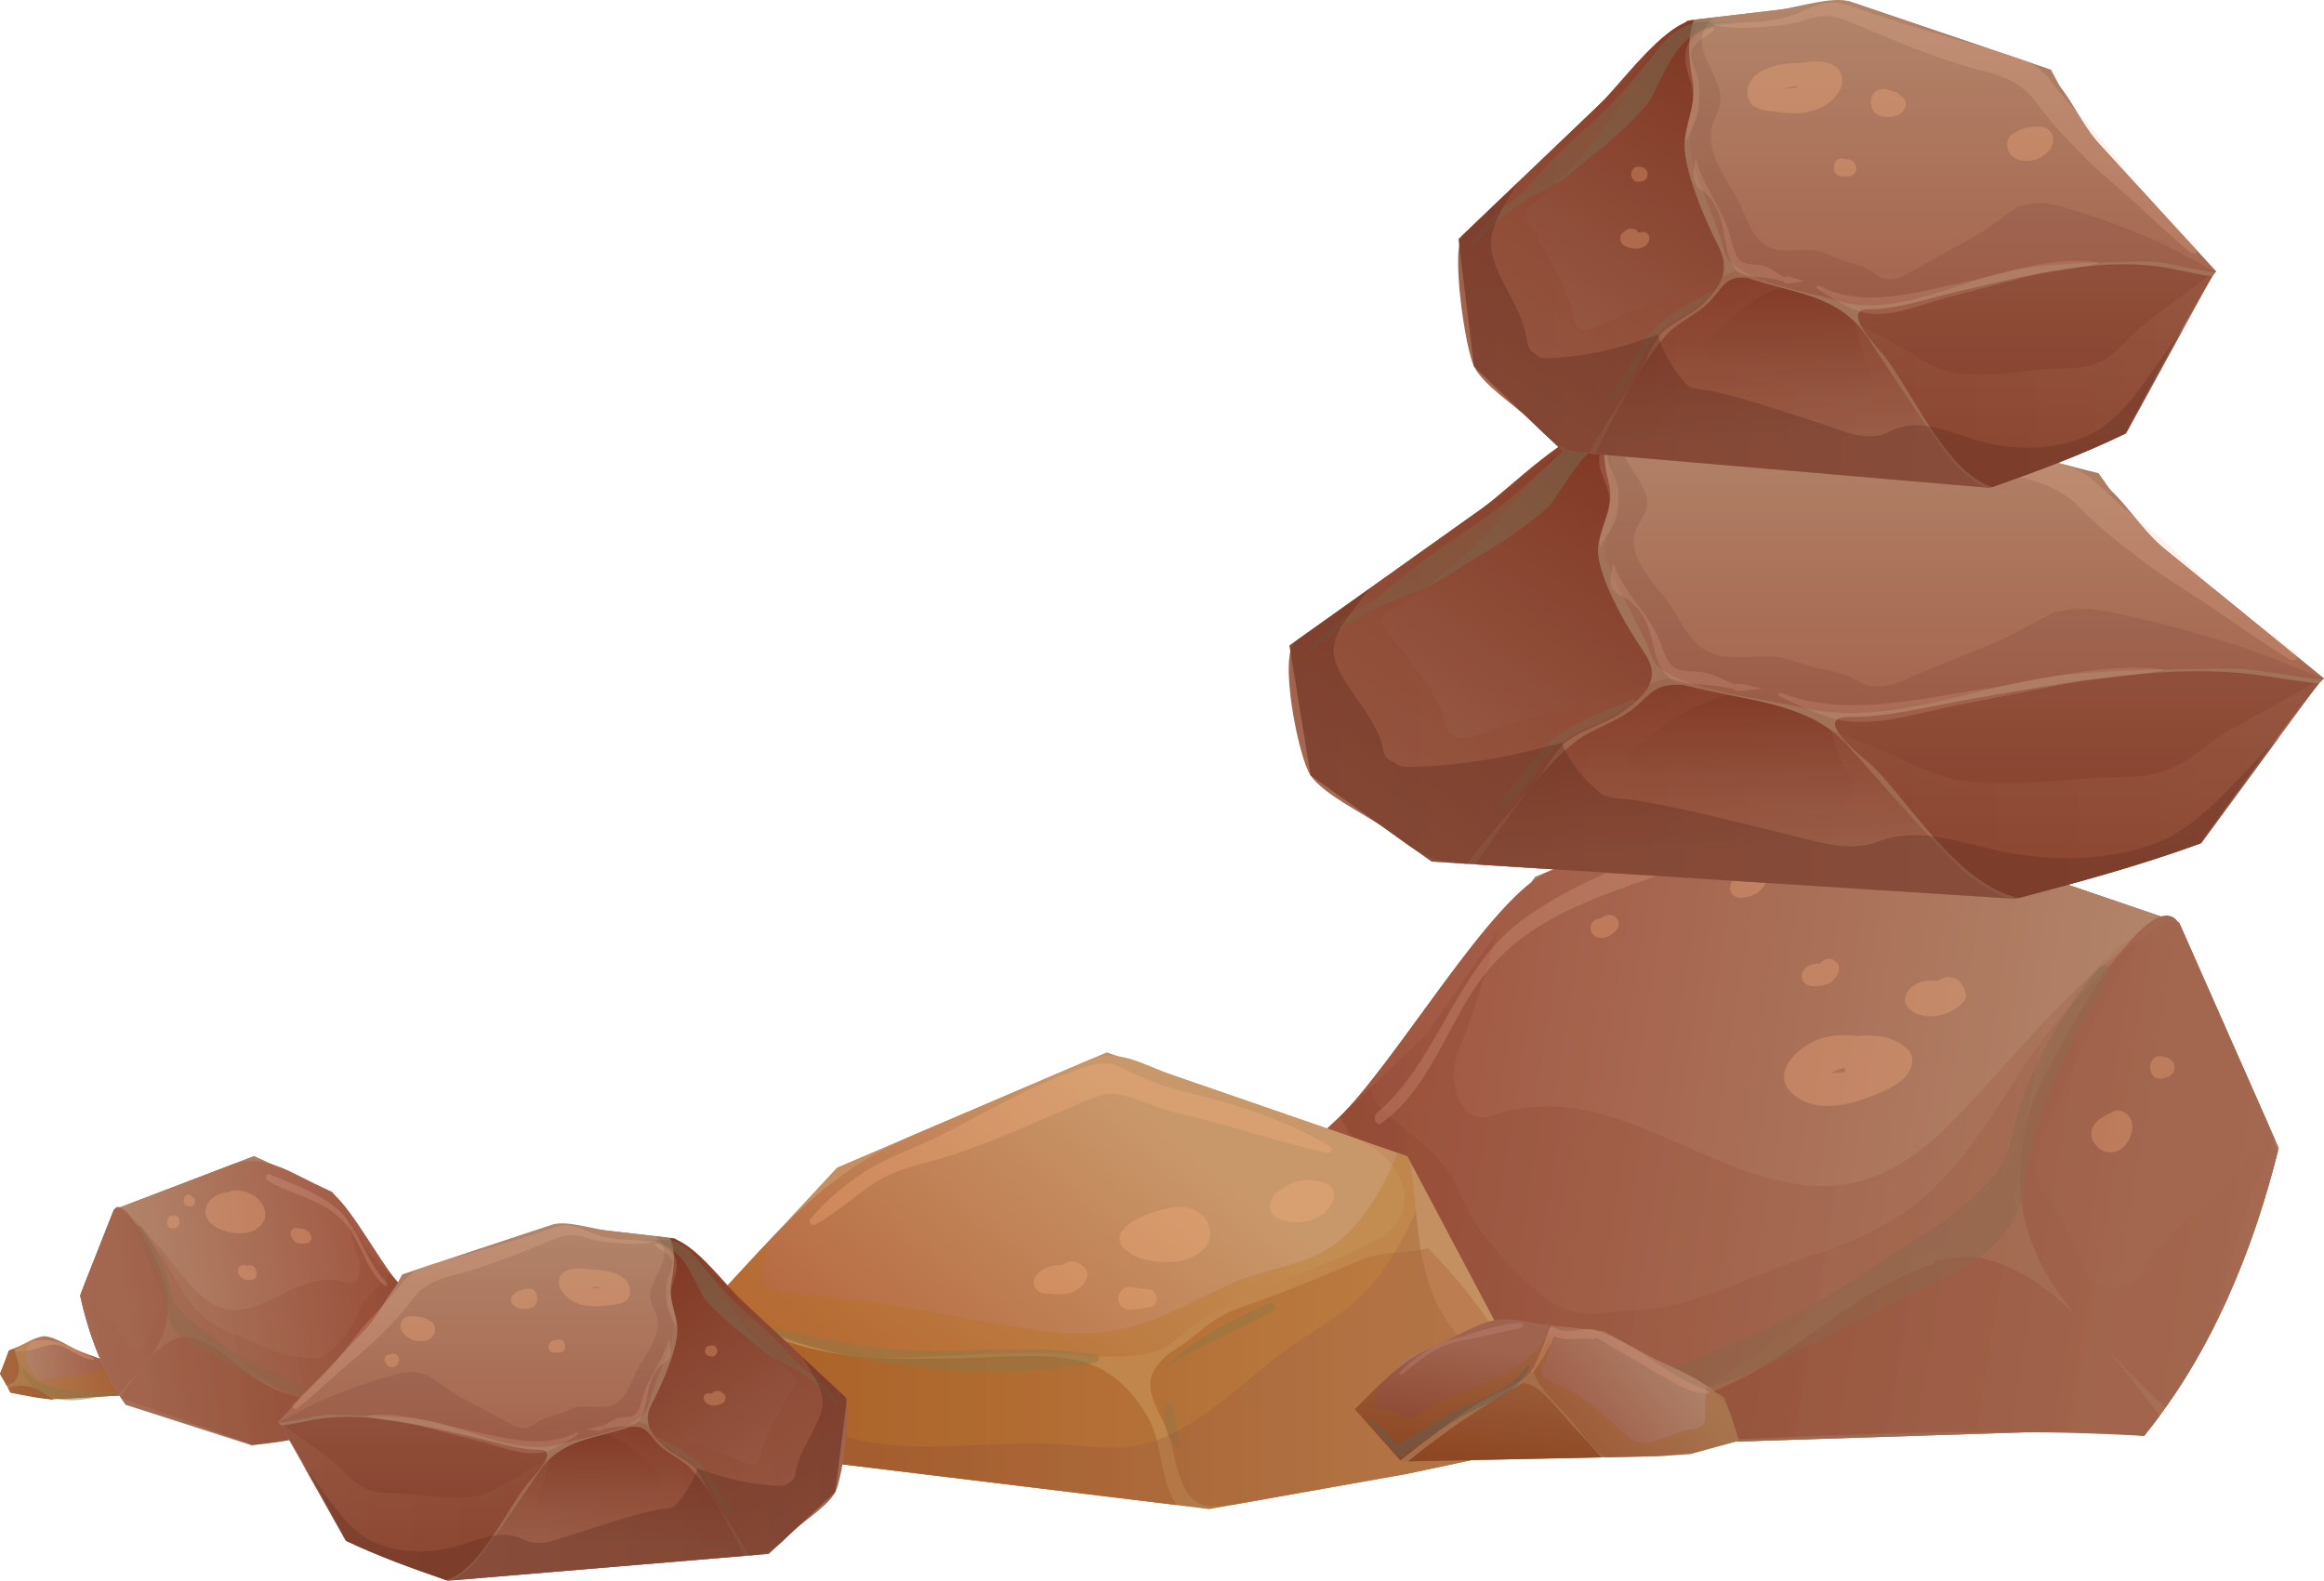 <svg xmlns="http://www.w3.org/2000/svg" xmlns:xlink="http://www.w3.org/1999/xlink" viewBox="0 0 389.62 265.04"><defs><style>.cls-1{fill:url(#linear-gradient-2);}.cls-2{fill:url(#linear-gradient-22);}.cls-2,.cls-3,.cls-4,.cls-5,.cls-6,.cls-7,.cls-8,.cls-9,.cls-10,.cls-11,.cls-12,.cls-13,.cls-14{opacity:.3;}.cls-2,.cls-3,.cls-6,.cls-7,.cls-8,.cls-9,.cls-10,.cls-11,.cls-12,.cls-13,.cls-14,.cls-15{mix-blend-mode:multiply;}.cls-3{fill:url(#linear-gradient-30);}.cls-4{fill:#e09a7e;}.cls-5{fill:#fcb381;}.cls-16{fill:#a8765e;}.cls-6{fill:url(#linear-gradient-9);}.cls-17{fill:url(#linear-gradient-15);}.cls-7,.cls-15{fill:#3e120b;}.cls-18{fill:#c48f61;}.cls-19{fill:url(#linear-gradient-18);}.cls-8{fill:url(#linear-gradient-17);}.cls-20{fill:url(#linear-gradient-28);}.cls-21{fill:url(#linear-gradient-14);}.cls-22{fill:#f6c2a4;}.cls-22,.cls-23{opacity:.2;}.cls-24{fill:url(#linear-gradient-20);}.cls-25{fill:url(#linear-gradient-6);}.cls-26{isolation:isolate;}.cls-9{fill:url(#linear-gradient-29);}.cls-27{fill:#655f55;}.cls-27,.cls-28{opacity:.5;}.cls-10{fill:url(#linear-gradient-35);}.cls-29{fill:url(#linear-gradient-32);}.cls-30{fill:url(#linear-gradient-11);}.cls-31{fill:url(#linear-gradient-10);}.cls-32{fill:url(#linear-gradient-16);}.cls-33{fill:url(#linear-gradient-31);}.cls-11{fill:url(#linear-gradient-4);}.cls-34{fill:url(#linear-gradient-21);}.cls-35{fill:url(#linear-gradient-25);}.cls-12{fill:#9a5a15;}.cls-28{fill:#817858;}.cls-36{fill:url(#linear-gradient-34);}.cls-23{fill:#daa9a1;}.cls-37{fill:#ad7d61;}.cls-38{fill:url(#linear-gradient-7);}.cls-39{fill:url(#linear-gradient-24);}.cls-13{fill:url(#linear-gradient-5);}.cls-14{fill:#b67318;}.cls-40{fill:url(#linear-gradient-3);}.cls-15{opacity:.1;}.cls-41{fill:url(#linear-gradient);}.cls-42{fill:url(#linear-gradient-27);}.cls-43{fill:url(#linear-gradient-33);}.cls-44{fill:url(#linear-gradient-23);}.cls-45{fill:url(#linear-gradient-19);}.cls-46{fill:url(#linear-gradient-8);}.cls-47{fill:url(#linear-gradient-12);}.cls-48{fill:url(#linear-gradient-13);}.cls-49{fill:url(#linear-gradient-26);}</style><linearGradient id="linear-gradient" x1="231.97" y1="199.84" x2="378.2" y2="199.84" gradientTransform="translate(14.18 -51.98) rotate(9.25)" gradientUnits="userSpaceOnUse"><stop offset="0" stop-color="#9e503c"></stop><stop offset="1" stop-color="#b2856a"></stop></linearGradient><linearGradient id="linear-gradient-2" x1="231.95" y1="230.33" x2="418.96" y2="230.33" gradientTransform="translate(14.18 -51.98) rotate(9.25)" gradientUnits="userSpaceOnUse"><stop offset="0" stop-color="#8a3f29"></stop><stop offset=".8" stop-color="#a56951"></stop></linearGradient><linearGradient id="linear-gradient-3" x1="233.3" y1="187.42" x2="419.39" y2="187.42" xlink:href="#linear-gradient-2"></linearGradient><linearGradient id="linear-gradient-4" x1="231.94" y1="204.15" x2="419.48" y2="204.15" gradientTransform="translate(14.18 -51.98) rotate(9.25)" gradientUnits="userSpaceOnUse"><stop offset="0" stop-color="#8a3f29"></stop><stop offset="1" stop-color="#a56951"></stop></linearGradient><linearGradient id="linear-gradient-5" x1="231.94" y1="206.26" x2="419.48" y2="206.26" xlink:href="#linear-gradient-4"></linearGradient><linearGradient id="linear-gradient-6" x1="150.93" y1="244.27" x2="195.12" y2="188.63" gradientUnits="userSpaceOnUse"><stop offset="0" stop-color="#b5653c"></stop><stop offset="1" stop-color="#c9986a"></stop></linearGradient><linearGradient id="linear-gradient-7" x1="109.11" y1="235.42" x2="261.32" y2="235.42" gradientUnits="userSpaceOnUse"><stop offset="0" stop-color="#a25529"></stop><stop offset=".8" stop-color="#bc7d51"></stop></linearGradient><linearGradient id="linear-gradient-8" x1="109.41" y1="230.89" x2="261.32" y2="230.89" xlink:href="#linear-gradient-7"></linearGradient><linearGradient id="linear-gradient-9" x1="109.11" y1="228.1" x2="258.96" y2="228.1" gradientTransform="matrix(1,0,0,1,0,0)" xlink:href="#linear-gradient-4"></linearGradient><linearGradient id="linear-gradient-10" x1="275.12" y1="283.86" x2="275.12" y2="257.91" gradientTransform="translate(15.22 -69.37) rotate(7.32)" gradientUnits="userSpaceOnUse"><stop offset="0" stop-color="#863c26"></stop><stop offset=".8" stop-color="#a0644e"></stop></linearGradient><linearGradient id="linear-gradient-11" x1="264.58" y1="283.87" x2="264.58" y2="257.77" xlink:href="#linear-gradient-10"></linearGradient><linearGradient id="linear-gradient-12" x1="280.53" y1="283.45" x2="300.83" y2="261.44" gradientTransform="translate(15.22 -69.37) rotate(7.32)" gradientUnits="userSpaceOnUse"><stop offset="0" stop-color="#994c39"></stop><stop offset="1" stop-color="#ad7f67"></stop></linearGradient><linearGradient id="linear-gradient-13" x1="291.1" y1="115.03" x2="291.94" y2="149.82" gradientTransform="matrix(1,0,0,1,0,0)" xlink:href="#linear-gradient-2"></linearGradient><linearGradient id="linear-gradient-14" x1="269.3" y1="77.89" x2="230.19" y2="135.9" gradientTransform="matrix(1,0,0,1,0,0)" xlink:href="#linear-gradient-4"></linearGradient><linearGradient id="linear-gradient-15" x1="329.39" y1="152.52" x2="329.39" y2="67.46" gradientTransform="matrix(1,0,0,1,0,0)" xlink:href="#linear-gradient"></linearGradient><linearGradient id="linear-gradient-16" x1="348.21" y1="152.2" x2="348.21" y2="66.64" gradientTransform="matrix(1,0,0,1,0,0)" xlink:href="#linear-gradient-2"></linearGradient><linearGradient id="linear-gradient-17" x1="216.18" y1="113.88" x2="389.62" y2="113.88" gradientTransform="matrix(1,0,0,1,0,0)" xlink:href="#linear-gradient-4"></linearGradient><linearGradient id="linear-gradient-18" x1="299.19" y1="46.8" x2="300" y2="80.67" gradientTransform="matrix(1,0,0,1,0,0)" xlink:href="#linear-gradient-2"></linearGradient><linearGradient id="linear-gradient-19" x1="287.53" y1="12.69" x2="251.48" y2="66.15" gradientTransform="matrix(1,0,0,1,0,0)" xlink:href="#linear-gradient-4"></linearGradient><linearGradient id="linear-gradient-20" x1="327.42" y1="83.57" x2="327.42" y2="0" gradientTransform="matrix(1,0,0,1,0,0)" xlink:href="#linear-gradient"></linearGradient><linearGradient id="linear-gradient-21" x1="341.19" y1="83.26" x2="341.19" y2="-.81" gradientTransform="matrix(1,0,0,1,0,0)" xlink:href="#linear-gradient-2"></linearGradient><linearGradient id="linear-gradient-22" x1="244.53" y1="45.61" x2="371.5" y2="45.61" gradientTransform="matrix(1,0,0,1,0,0)" xlink:href="#linear-gradient-4"></linearGradient><linearGradient id="linear-gradient-23" x1="538.34" y1="213.67" x2="558.72" y2="213.67" gradientTransform="translate(549.85 -21.13) rotate(177.24) scale(1 -1.05)" xlink:href="#linear-gradient"></linearGradient><linearGradient id="linear-gradient-24" x1="538.35" y1="217.54" x2="572.17" y2="217.54" gradientTransform="translate(549.85 -21.13) rotate(177.24) scale(1 -1.05)" xlink:href="#linear-gradient-2"></linearGradient><linearGradient id="linear-gradient-25" x1="538.71" y1="213.25" x2="572.18" y2="213.25" gradientTransform="translate(549.85 -21.13) rotate(177.24) scale(1 -1.05)" xlink:href="#linear-gradient-2"></linearGradient><linearGradient id="linear-gradient-26" x1="512.97" y1="185.7" x2="562.02" y2="185.7" gradientTransform="translate(547.6 -51.98) rotate(170.75) scale(1 -1)" xlink:href="#linear-gradient"></linearGradient><linearGradient id="linear-gradient-27" x1="506.75" y1="199.46" x2="577.55" y2="199.46" gradientTransform="translate(547.6 -51.98) rotate(170.75) scale(1 -1)" xlink:href="#linear-gradient-2"></linearGradient><linearGradient id="linear-gradient-28" x1="513.03" y1="181.71" x2="576.27" y2="181.71" gradientTransform="translate(547.6 -51.98) rotate(170.75) scale(1 -1)" xlink:href="#linear-gradient-2"></linearGradient><linearGradient id="linear-gradient-29" x1="512.98" y1="187.92" x2="576.24" y2="187.92" gradientTransform="translate(547.6 -51.98) rotate(170.75) scale(1 -1)" xlink:href="#linear-gradient-4"></linearGradient><linearGradient id="linear-gradient-30" x1="512.98" y1="188.67" x2="576.24" y2="188.67" gradientTransform="translate(547.6 -51.98) rotate(170.75) scale(1 -1)" xlink:href="#linear-gradient-4"></linearGradient><linearGradient id="linear-gradient-31" x1="460.83" y1="239.41" x2="461.43" y2="264.22" gradientTransform="translate(561.77) rotate(-180) scale(1 -1)" xlink:href="#linear-gradient-2"></linearGradient><linearGradient id="linear-gradient-32" x1="451.77" y1="214.3" x2="425.25" y2="253.63" gradientTransform="translate(561.77) rotate(-180) scale(1 -1)" xlink:href="#linear-gradient-4"></linearGradient><linearGradient id="linear-gradient-33" x1="482.01" y1="266.33" x2="482.01" y2="205.14" gradientTransform="translate(561.77) rotate(-180) scale(1 -1)" xlink:href="#linear-gradient"></linearGradient><linearGradient id="linear-gradient-34" x1="492.35" y1="266.11" x2="492.35" y2="204.55" gradientTransform="translate(561.77) rotate(-180) scale(1 -1)" xlink:href="#linear-gradient-2"></linearGradient><linearGradient id="linear-gradient-35" x1="419.78" y1="238.54" x2="515.12" y2="238.54" gradientTransform="translate(561.77) rotate(-180) scale(1 -1)" xlink:href="#linear-gradient-4"></linearGradient></defs><g class="cls-26"><g id="Layer_2"><g id="Layer_1-2"><path class="cls-37" d="m359.48,240.72c11.34-13.92,18.34-31.22,22.55-48.24l-16.68-37.76-69.16-23.62-38.83,15.95-18.24,26.39-30.02,28.59-3.73,30.38-4.46,12.2,147.27-4.73,11.3.84Z"></path><path class="cls-37" d="m359.48,240.72c11.34-13.92,18.34-31.22,22.55-48.24l-16.68-37.76-69.16-23.62-38.83,15.95-18.24,26.39-30.02,28.59-3.73,30.38-4.46,12.2,147.27-4.73,11.3.84Z"></path><path class="cls-41" d="m285.57,232.82c8.45-4.84,16.23-11.49,24.47-16.92,6.8-4.47,18.47-5.28,23.07-13.18,11.64-19.95,8.17-39.9,30.66-48.52-18.73-6.4-37.46-12.79-56.19-19.19-16.68-5.7-30.37,3.89-47.76,11.04-9.8,4.02-25.78,32.23-35.73,41.7-8.92,8.5-14.55,10.61-16.19,23.9-1.42,11.56-1.97,22.39-7.01,32.97,26.54-.85,58.9,2.97,84.67-11.8,14.58-8.36-9.56,5.47,0,0Z"></path><path class="cls-1" d="m362.08,237.39c-8.56-10.99-18.19-24.51-30.77-26.6-.28-.05-.66-.11-1.17-.16-6.88.73-7.01,1.02-5.17,1.05-8.8,2.56-16.96,8.85-24.97,14.56-15.01,10.72-28.86,11.12-44.75,16.63,34.69-1.11,69.76-4.07,104.2-2.1.9-1.11,1.79-2.24,2.64-3.39Z"></path><path class="cls-40" d="m360.91,233.98c.73.73,1.45,1.38,2.17,1.98,9.12-12.85,15.05-27.98,18.8-42.92-.71-2.16-1.5-4.25-2.38-6.25-4.62-10.44-9.23-20.88-13.85-31.32-4.69-10.62-23.62,25.22-25.07,29.96.35-1.14,1.48-4.84,0,0-.14.45-.11.35,0,0-7.3,23.9,7.65,35.81,20.33,48.54Z"></path><path class="cls-28" d="m351.86,162.25c-5.46,6.77-9.63,13.4-12.84,22.05-1.41,3.78-2,9.64-4.57,12.61-4.05,4.66-7.63,7.35-12.43,10.38-7.24,4.58-14.41,9.59-21.82,13.62-8.89,4.85-18.47,7.2-27.25,12.33-1.14.67-.83,2.72.37,2.55,18.88-2.54,35.52-13.41,53.28-21.83,5.79-2.75,12.11-7.54,13.05-15.89,1.34-11.76,7.99-24.71,13.79-34.14.93-1.5-.56-2.96-1.59-1.67Z"></path><path class="cls-11" d="m359.48,240.72c4.61-5.66,8.5-11.89,11.77-18.42,2.59-10.73,5.36-21.39,10.12-31.3l-16.03-36.27-1.19-.4c-.35.18-.71.33-1.07.52-14.3,7.48-23.33,20.34-35.12,32.55-11.23,11.62-20.59,13.65-33.61,9.51-14.89-4.74-27.98-15.39-44.52-9.79-4.66,1.58-7.42-5.45-5.54-10.29,2.64-6.79,4.91-13.67,6.78-20.67l-11.96,17.3-14.37,13.69c3.62,8.07,5.27,18.62,4.82,28.1-.29,6.15-1.33,7.87-5.23,11.9-5.09,5.27-9.56,11.01-13.97,17.17l137.81-4.43,11.3.84Z"></path><path class="cls-13" d="m359.48,240.72c4.61-5.66,8.5-11.89,11.77-18.42,2.59-10.73,5.36-21.39,10.12-31.3l-.09-.21c-7.77,6.82-15.75,13.36-22.23,22.3-2.62,3.61-7.37,4.2-9.36.12-2.09-4.27-3.67-9.07-6.53-12.59-1.8-2.22-2.55-5.58-1.2-8.85,4.92-11.91,10.25-23.47,16.61-34.26-.02.01-.04.02-.06.04-7.54,6.4-14.56,13.71-20.76,23.65-10.75,17.22-16.92,23.78-34.09,29.33-8.95,2.89-19.94,8.8-28.97,9.11-5.93.2-8.92,1.81-14.24-1.17-4.54-2.55-12.94-11.71-15.03-16.97-3.34-8.39-7.85-9.97-13.92-15.71-.95-.9-1.5-2.11-1.72-3.43l-5.25,5c4.81,5.83,7.55,14.16,7.23,22.69.54,1.51,1.09,3,1.63,4.51,1.3,3.62,2.72,6.46,1.99,10.72-.62,3.57-2.85,5.74-5.5,6.56-3.7,1.15-7.34,2.65-10.95,4.29-3,3.02-6.18,5.71-9.44,8.22l138.71-4.46,11.3.84Z"></path><path class="cls-22" d="m288.58,139.12c-11.11,4.13-23.75,7.83-33.96,15.6-10.5,8.01-13.74,23.45-23.76,31.87-.8.67-.16,2.37.68,1.77,9.34-6.61,11.62-19.52,19.75-27.71,10.65-10.7,26.04-12.22,38.02-18.68,1.54-.83.77-3.42-.74-2.86Z"></path><path class="cls-18" d="m235.98,193.88l-50.43-17.42-45.21,19.32-24.55,26.42-1.41,4.1c.98,5.93,3.53,11.44,6.48,16.77l81.86,9.96,33.08-5.88,25.51-5.42-25.34-47.83Z"></path><path class="cls-25" d="m149.35,227.69c10.14-.17,19.91-1.42,30.1-.59,4.63.38,13.8,1.19,17.41-2.21,9.2-8.65,23.2-10.97,34.17-17.15,8.56-4.82,3.48-14.36-4.05-16.96-10.09-3.49-20.17-6.97-30.26-10.46-5.15-1.78-9.23-4.69-14.28-2.53-9.58,4.1-19.16,8.19-28.74,12.29-15.48,6.62-22.68,15.74-34.01,27.94,8.75,5.68,18.83,9.86,29.66,9.67,3.2-.05-3.97.07,0,0Z"></path><path class="cls-38" d="m120.87,243.06l76.36,9.29c-3.06-4.71-2.1-10.44-5.12-15.3-6.86-11.06-14.98-9.82-28.57-9.4-16.89.52-30.03.77-44.3-9.16-2.19,1.73-3.78,4.13-5.01,6.82.85,6.31,3.52,12.13,6.64,17.75Z"></path><path class="cls-46" d="m235.81,247.14l25.51-5.42c-6.56-12.37-11.95-22.39-21.98-32.49-1.97.93-7.74.54-10.88,1.89-6.71,2.89-13.66,5.78-20.58,8.16-5.18,1.78-7.04,4.77-11.47,7.38-7.38,5.53-1.22,9.51.06,15.85,2.4,11.84,4.75,10.78,15.7,8.83,7.87-1.4,15.74-2.8,23.62-4.2Z"></path><path class="cls-5" d="m223.01,192.23c-7.8-4.58-15.81-7.11-24.66-9.23-3.93-.94-7.43-2.53-11.01-4.28-2.39-1.17-5.8.29-8.04,1.11-7.65,2.82-14.55,6.98-21.75,10.62-4.18,2.12-8.45,3.37-12.42,5.92-3.39,2.18-6.67,4.92-9.21,7.95-.44.53.11,1.37.81.98,3.48-1.92,6.41-4.63,9.7-6.84,3.87-2.6,8.26-3.21,12.64-4.61,6.74-2.16,13.44-5.2,19.94-7.97,2.16-.92,5.8-2.86,8.34-2.43,3.29.56,6.61,2.42,9.94,3.16,8.52,1.89,16.73,4.84,25.24,6.69.69.15,1.08-.71.48-1.07Z"></path><path class="cls-28" d="m183.8,227.2c-8.6-1.6-17.87-.76-26.6-.69-9.85.07-19.65-2.09-29.19-4.22-.71-.16-.98.79-.3,1.02,17.53,5.99,37.6,8.7,56.09,5.1.64-.12.64-1.09,0-1.21Z"></path><path class="cls-28" d="m197.92,241.93c-.92-2.03-.73-4.16-1.29-6.25-.14-.54-1.02-.54-1.16,0-.64,2.44-.12,4.94,1.63,6.84.42.46,1.03-.12.82-.59Z"></path><path class="cls-28" d="m212.74,218.53c-6.21,2.79-12.82,6.01-17.47,10.88-.09.1.04.22.15.14,5.46-4.2,12.16-6.32,18.06-9.83.8-.48.1-1.56-.73-1.18Z"></path><path class="cls-14" d="m253.72,234.3c-3.19-4.06-7.19-7.51-10.3-11.61-6.27-8.25-5.51-18.37-7-27.96l-.45-.85-1.65-.56c-.66,1.57-1.35,3.13-2.15,4.65-2.12,4.03-4.71,7.98-8.54,10.76-4.88,3.53-11.43,3.96-16.91,6.36-5.89,2.58-11.67,6.11-18.03,7.6-5.44,1.27-10.75,1.08-16.25.17-13.62-2.26-27.17-5.4-41.04-6.02-1.88-.09-3.74-1.49-3.62-3.41.11-1.85.5-3.61,1.08-5.32l-13.07,14.07-1.41,4.1c.98,5.93,3.53,11.44,6.48,16.77l81.86,9.96,33.08-5.88,23.15-4.92c-1.58-2.74-3.28-5.42-5.24-7.91Z"></path><path class="cls-6" d="m253.72,234.3c-3.19-4.06-7.19-7.51-10.3-11.61-4.44-5.85-5.35-12.64-6.04-19.51-1.87,4.16-4.03,8.18-7.03,11.78-4.82,5.8-11.64,8.7-17.46,13.44-5.55,4.51-10.88,9.54-17.57,12.53-7.03,3.15-12.96,1.29-20.36,1.11-7.61-.19-15.21.79-22.81.43-6.93-.32-13.28-1.64-18.74-5.88-5.44-4.22-9.69-9.61-15.21-13.73-.64-.48-.99-1.29-1.05-2.12l-1.35,1.45-1.41,4.1c.98,5.93,3.53,11.44,6.48,16.77l81.86,9.96,33.08-5.88,23.15-4.92c-1.58-2.74-3.28-5.42-5.24-7.91Z"></path><path class="cls-16" d="m290.14,237.25l1.38,4.3-8.09,2.25-5.12.36h0l-43.38.89-7.78-8.74,8.71-8.62,15.09-6.38,17.92,1.91,20.14,11.02,1.12,3h0Z"></path><path class="cls-31" d="m263.72,239.12c-1.35-1.4-6.07-7.76-8.54-7.15-6.83,3.91-13.07,8.11-19.12,13.07l32.41-.67c-1.56-1.76-3.12-3.54-4.75-5.25-1.62-1.68,1.5,1.57,0,0Z"></path><path class="cls-30" d="m247.06,235.77c2.64-1.76,6.28-2.86,8.64-4.88,2.18-1.87,3.44-6.12,4.4-8.61-2.74-.29-6.44-1.39-9.14-.98-3.24.49-7.03,2.97-10.02,4.23-6,2.53-9.22,6.24-13.79,10.77l7.62,8.57c4.02-3.14,8.04-6.27,12.29-9.11,1.5-1-4.25,2.85,0,0Z"></path><path class="cls-47" d="m290.14,237.25c-1.77-5.37-9.24-7.45-14.17-10.14-5.86-3.21-8.83-4.07-15.62-4.79-.7,2.15-1.85,4.18-2.67,6.29-2.96.91,4.79,8.51,5.22,8.95,1.05,1.09,4.98,6.82,6.39,6.79,1.92-.04,3.84-.08,5.76-.12,5.91-.12,10.79-1.09,16.48-2.67l-1.38-4.3Z"></path><path class="cls-12" d="m290.14,237.25l-1.12-3-3.03-1.66c-.09,1.68-.13,3.37-.09,5.05.02.89-.45,1.68-1.47,1.83-2.85.42-5.32,1.8-8.11,2.43-1.93.43-3.71-1.24-4.94-2.34-3.55-3.15-7.05-6.64-11.85-7.99-.85-.24-1.33-1.4-.93-2.12,1.03-1.88,1.25-4.01,1.25-6.12-1.21,1.69-2.51,3.3-4.1,4.7-2.37,2.07-5.17,3.02-8.08,4.25-3.62,1.52-7.14,3.19-10.51,5.15-.88.51-1.71.38-2.42-.29-.71-.46-1.48-.66-2.32-.58-1.29,0-2.34-.97-1.83-2.23.3-.74.49-1.47.78-2.18l-4.2,4.17,7.78,8.74,43.38-.89h0l5.12-.36,8.09-2.25-1.38-4.3Z"></path><path class="cls-4" d="m286.43,233.17c-6.82-2.14-11.92-7.96-18.78-10.03-.12-.13-.29-.23-.52-.25-2.04-.26-4.74,1-6.47-.29-.29-.22-.81-.13-.93.23-.79,2.34-1.67,4.81-2.94,6.96-.11.19.21.36.34.19,1.41-1.96,2.52-3.84,3.43-6,1.88,1.11,4.22.21,6.35.54.31.05.54-.04.7-.21,3.26,1.88,6.5,3.79,9.76,5.66,2.75,1.58,5.58,3.58,8.92,3.69.28.01.44-.38.14-.48Z"></path><path class="cls-4" d="m287.31,233.67s-.02.01,0,.02c.01,0,.01-.02,0-.02Z"></path><path class="cls-27" d="m256.05,229c-1.55,1.97-3.15,3.53-5.5,4.66-1.96.95-4,1.72-5.98,2.63-1.86.85-3.59,1.95-5.31,3.01-1.41.87-3.48,1.75-4.81,2.93-.19-.13-.38-.27-.55-.44-.44-.43-.85-.9-1.26-1.35-.76-.85-1.67-1.62-2.59-2.31-.19-.16-.48.12-.32.3.81.94,1.47,1.99,2.25,2.95.38.47.78.93,1.19,1.38.15.16.28.33.41.49-.1.25,0,.6.34.61.06,0,.12,0,.19,0,.12.11.24.21.39.3.66.42,1.31-.11,1.26-.68,1.13-.47,2.16-1.31,3.16-1.97,2.55-1.67,4.98-3.47,7.72-4.86,1.91-.97,4.05-1.82,5.84-2.97,1.83-1.18,2.9-2.66,3.94-4.46.12-.21-.23-.39-.37-.21Z"></path><path class="cls-23" d="m254.89,221.84c-3.76.13-7.79,1.73-11.36,2.74-3.42.97-6.46,3.03-8.83,5.49-.23.24.17.6.41.39,2.76-2.29,5.6-4.82,9.32-5.52,3.55-.67,7.04-1.55,10.57-2.31.54-.12.43-.81-.12-.79Z"></path><path class="cls-5" d="m199.74,202.68c-2.12-.61-4.47-.07-6.49.63-1.87.65-4.09,1.56-5.21,3.21-.73,1.08-.25,2.58.89,3.2.04.03.09.04.13.07,1.93,1.89,6.73,2.07,8.85,1.63,1.92-.4,4.24-1.57,4.8-3.5.61-2.14-.68-4.57-2.98-5.23Z"></path><path class="cls-5" d="m181.68,212.37c-.68-.56-1.6-1.09-2.55-.79-.44.15-.73.3-1.07.56-1.79-.04-3.48.37-4.49,1.97-.78,1.24.23,2.77,1.71,2.81,1.22.02,2.39.2,3.61,0,1.64-.28,2.72-1.27,3.32-2.69.25-.58-.03-1.45-.52-1.86Z"></path><path class="cls-5" d="m192.76,216.25c-.59-.09-1.18-.18-1.78-.25-.03,0-.05-.02-.07-.02-.47-.06-.95-.12-1.42-.17-.61-.08-1.16.24-1.54.68-.31.36-.5.81-.5,1.23s.19.88.5,1.23c.38.45.92.75,1.54.68.47-.05.95-.11,1.42-.17.03,0,.05,0,.07-.01.6-.08,1.18-.16,1.78-.25,1.55-.25,1.55-2.69,0-2.94Z"></path><path class="cls-5" d="m222.56,198.57c-2.36-1.02-5.32-1.04-7.31.66-1.14.4-2.03,1.23-2.29,2.59-.17.94.11,1.77,1,2.3,3.36,2.02,9.37.31,9.7-3.76.05-.66-.45-1.51-1.09-1.79Z"></path><path class="cls-5" d="m316.58,174.08c-1.51-.45-3.32-.56-5.19-.37-1.49-.17-3.01-.17-4.54.04-3.08.44-6.82,2.95-7.63,5.84-.92,3.29,3.14,5.58,6.08,5.82,2.97.24,6.08-.66,8.79-1.72,2.35-.92,5.33-2.22,6.27-4.64,1.02-2.62-1.47-4.28-3.79-4.97Zm-7.14,5.66c-.25.03-.5.06-.75.08-.49.05-1.11.11-1.73.13.63-.41,1.44-.73,2.3-.97,0,.26.06.52.17.76Z"></path><path class="cls-5" d="m329.41,166.19c-.19-.86-.75-1.68-1.49-2.07-1.04-.55-2.16-.31-2.93.33-2.16-.23-4.35.23-5.33,2.1-.44.84-.42,1.88.35,2.56,2.53,2.25,6.49,1.36,8.81-.72.05-.05.08-.11.12-.15.6-.46.85-1.38.47-2.06Z"></path><path class="cls-5" d="m307.48,161.01c-.87-.47-1.81-.14-2.36.58-.74-.08-1.51.09-2.2.53-1.25.79-1.19,2.78.44,3.16.92.21,1.91.12,2.76-.22.36-.05.71-.2.95-.42.12-.11.2-.24.27-.36.31-.29.58-.64.76-1.04.38-.81.27-1.73-.62-2.22Z"></path><path class="cls-5" d="m301.96,136.69c-1.28-.65-2.73-1.25-4.22-1.12-.61.06-1.13.23-1.57.49-1.37-.2-2.84-.32-3.85.68-1.46,1.44-1.24,3.69.58,4.74,2.57,1.47,8.18,0,9.74-2.37.53-.8.21-1.98-.68-2.43Z"></path><path class="cls-5" d="m296,147s.01-.05.01-.09c0-.75-.64-1.27-1.4-1.32-2.28-.14-4.37,1.08-4.58,3.33-.08.86.85,1.67,1.74,1.63.89-.04,1.71-.22,2.48-.63.73-.38,1.19-1,1.67-1.62.32-.42.29-.9.07-1.3Z"></path><path class="cls-5" d="m313.88,141.64c.03-.39-.1-.78-.43-1.09-.61-.58-1.53-.52-2.15,0h0c-.11,0-.22,0-.34,0-.97.02-1.79.74-1.79,1.68s.81,1.7,1.79,1.68c.24,0,.47-.02.7-.05.39-.04.77-.09,1.16-.13,1.01-.13,1.37-1.25,1.06-2.08Z"></path><path class="cls-5" d="m270.9,153.85c-.67-.63-1.62-.54-2.31,0-.02,0-.09.06-.15.12-.19.01-.38.04-.57.09-1.63.47-1.63,2.63,0,3.1,1.24.36,2.26-.27,3.03-1.13.58-.64.67-1.54,0-2.17Z"></path><path class="cls-5" d="m355.42,186.22c-.54-.14-1.07.03-1.46.36-1.6.66-3.25,1.65-3.36,3.43-.04.52.14.95.36,1.42.09.2.35.49.49.63-.3-.3.29.33.39.42.68.63,1.64.87,2.57.68,3.04-.59,4.58-6.02,1.01-6.93Z"></path><path class="cls-5" d="m363.29,177.35c-.17-.05-.33-.09-.5-.14-.6-.22-1.09-.15-1.46.08-.04.02-.08.05-.12.08-.04.04-.09.06-.13.1-.4.33-.6.85-.61,1.39,0,.04,0,.08,0,.12,0,.04,0,.08,0,.12.01.54.21,1.06.61,1.39.04.04.09.06.13.1.04.03.07.06.12.08.38.22.86.29,1.46.07.17-.04.33-.09.5-.13,1.71-.46,1.71-2.79,0-3.25Z"></path><path class="cls-37" d="m357.95,88.02l-6.12-8.67-46.12-11.65-37.16,3.26-52.38,37.28,3.54,21.76,20.3,14.46,97.86,6.25c10.56-2.78,21.08-5.65,31.18-9.35l19.42-26.44,1.13-1.16-31.66-25.75Z"></path><path class="cls-48" d="m328.07,145.08c-6.35-6.47-12.26-13.31-18.21-19.99-6.65-7.47-17.26-7.52-27.61-10.22-4.71-.37-5.39,1.42-8.17,3.75-2.94,2.46-7.18,3.53-10.1,5.85-6.45,5.11-12.25,14.2-16.6,20.47l89.04,5.68c-3.2-1.51-6.07-3.24-8.34-5.55-2.58-2.62,2.1,2.14,0,0Z"></path><path class="cls-21" d="m257.41,131.17c1.49-1.85,2.48-3.9,4.05-5.72,2.4-2.76,7.23-3.77,10.38-5.96,4.27-2.97,6.75-5.8,3.84-10.02-2.79-4.05-8.46-13.55-7.71-18.14.61-3.71,2.71-6.51,1.74-10.33-.88-3.5-1.25-6.72.31-10.17-7.18.93-16.72,10.98-21.86,14.64-10.31,7.34-20.62,14.67-30.92,22.01-3.01,2.14.43,19.53,2.47,22.53,2.18,3.22,9.07,6.46,12.54,8.93,5.23,3.72,6.65,5.46,13.73,5.91,3.38-4.77,7.71-9.08,11.43-13.68,1.49-1.84-3.55,4.39,0,0Z"></path><path class="cls-17" d="m270.94,81.16c1.05,4.69-3.05,8.79-1.35,13.38,1.96,5.29,5.45,10.36,7.35,15.64,1.95,5.41,19.25,7,25.13,8.44,14.75,3.65,30.75-4.36,45.28-5.59,8.29-.7,16.92-.83,25.27-.95,5.91-.08,11.05,1.44,16.84,1.83l.15-.15c-8.81-7.16-17.62-14.33-26.42-21.49-6.25-5.08-8.24-12.14-17.01-14.36-13.45-3.4-26.89-6.79-40.33-10.19-3.99-1.01-12.35,1.04-16.46,1.4-6.2.54-12.4,1.09-18.61,1.63-1.52,3.57-.64,6.79.16,10.39.39,1.73-.48-2.12,0,0Z"></path><path class="cls-32" d="m338.41,150.58c10.31-2.72,20.58-5.53,30.44-9.13,6.44-9.04,12.84-18.11,19.92-26.82-2.93-.35-5.76-.78-8.66-1.23.34.05.51.08-.19-.03-15.91-2.46-33.64,1.14-49.04,3.75-6.97,1.18-14.22,3.2-21.43,3.1-5.37.37,2.73,6.64,4.03,7.81,5.97,5.39,14.38,20.16,24.92,22.54Z"></path><path class="cls-28" d="m275.84,71.72c1.67-.15,3.31-.27,4.94-.39-2.66-.04-5.32.04-7.99-.1-6.13-.31-10.22,3.81-13.64,7.04-4.33,4.09-9,7.89-14.25,11.32-4.74,3.11-9.23,6.54-13.35,10.1-1.86,1.61-4.76,2.85-6.88,4.26-2.35,1.55-4.16,3.27-5.54,5.38-.09.14.15.3.3.17,3.91-3.25,8.37-6.35,13.48-8.49,2.27-.95,4.52-1.62,6.7-2.75,2.48-1.28,4.75-2.86,7.11-4.26,4.71-2.79,9.22-5.72,13.07-9.19,4.03-5.5,6.56-12.23,16.04-13.11Z"></path><path class="cls-22" d="m385.06,109.56c-3.87-3.09-8.08-5.83-11.86-9.01-4.19-3.51-7.48-7.51-11.79-10.97-3.39-2.72-6.61-5.41-9.66-8.35-2.93-2.82-7.03-4.08-11.51-4.97-10.84-2.15-21.55-4.51-32.19-7.23-2.53-.65-4.65-1.35-7.34-1.12-2.27.19-4.46,1.04-6.53,1.7-6.21,1.96-13,1.58-19.55,1.81-.24.01-.32.3-.06.34,5.07.74,10.2.44,15.3,0,2.08-.18,4.14-.5,6.13-1,3.69-.93,6.12-.72,9.68.4,9.9,3.12,20.24,6.44,30.65,8.4,5.35,1.01,9.19,2.27,12.47,5.69,2.88,3,6.24,5.61,9.67,8.26,3.99,3.08,8.47,5.72,12.7,8.59,4.14,2.81,8.29,5.81,12.62,8.44.89.54,2.1-.31,1.28-.96Z"></path><path class="cls-22" d="m295.25,115.4c-.81-.08-1.58-.37-2.38-.53-.73-.15-1.4-.38-2.08-.06-.03.01-.04.03-.06.05-.04-.06-.09-.11-.18-.15-2.11-1.01-3.77-1.99-6.31-2.09-2.5-.09-3.87-.28-4.85-2.27-.43-.89-.73-1.83-1.07-2.74-1.69-4.58-6.16-8.27-7.66-12.78-.05-.16-.37-.12-.38.04-.12,1.74-1.04,3.81,1.41,4.98,4.27,2.04,4.93,6.02,5.74,9.43.41,1.74,1.29,3.57,2.99,4.82.67.49,1.92.46,2.76.51,2.4.15,4.59.36,6.97.79.13.02.25,0,.35-.03.04.12.12.23.27.3.61.31,1.22.14,1.92.1.87-.06,1.68-.21,2.54-.27.09,0,.08-.09,0-.1Z"></path><path class="cls-22" d="m362.45,112.23c-9.86-1.16-20.75,1.89-30.33,3.36-10.56,1.63-23.19,4.7-33.35.63-.48-.19-.89.34-.42.55,3.95,1.75,8.11,4.1,12.81,4.28,5.19.21,10.76-1.54,15.69-2.54,5.93-1.21,11.91-2.29,17.82-3.52,5.87-1.23,11.91-1.45,17.78-2.54.13-.03.14-.2,0-.21Z"></path><path class="cls-22" d="m274.63,72.64c.29-.21-.01-.6-.39-.51-3.54.85-6.17,2.2-6.15,5.18.02,2.2,1.69,4.27,1.77,6.54.08,2.65-1.78,4.95-1.74,7.49,0,.16.28.17.35.04.84-1.65,1.91-2.75,2.45-4.46.5-1.59.47-3.31.34-4.93-.1-1.33-.93-2.63-1.44-3.89-1.35-3.34,2.55-3.9,4.82-5.45Z"></path><path class="cls-28" d="m273.62,117.31c-4.86,2.13-10.51,3.95-14.01,7.36-3.41,3.31-5.6,7.24-9.02,10.58-.24.24.24.59.55.42,4-2.15,5.88-5.74,8.35-8.83,1.91-2.38,4.22-4.01,7.5-5.25,2.86-1.09,4.71-2.25,7.02-3.88.29-.2-.08-.55-.41-.4Z"></path><path class="cls-15" d="m372.59,107.47c-5.67-1.71-11.39-3.26-17.26-4.53-3.13-.68-5.9-1.14-9.13-.55-.63.12-1.21.19-1.78.24-3.6,1.84-7,3.89-10.86,5.5-4.45,1.87-8.98,3.56-13.36,5.5-3.18,1.41-5.7,2.23-8.86.5-2.05-1.14-3.75-1.53-6.2-2.01-2.41-.47-4.61-1.56-7.06-1.91-3.7-.52-7.84.73-11.3-.75-3.3-1.4-4.6-4.64-6.13-7.06-2.52-3.98-7.68-8.2-6.59-12.93.44-1.9,2.26-3.35,2.11-5.33-.37-4.97-8.42-9.14-1.53-13.73l-6.08.53-52.38,37.28,3.54,21.76,20.3,14.46,97.86,6.25c10.56-2.78,21.08-5.65,31.18-9.35l19.42-26.44,1.05-1.08c-5.59-2.22-11.06-4.61-16.94-6.38Z"></path><path class="cls-7" d="m369.07,141.37l13.05-17.76c-3.33,3.17-6.28,6.54-9.52,9.78-3.41,3.4-7.44,6.94-12.8,8.58-7.52,2.29-15.35,2.42-23.2.98-7.18-1.32-14.53-4.62-21.78-1.82-5.07,1.96-10.95-.26-16-1.45-8.25-1.94-16.44-4.18-24.91-5.53-1.57-.25-4.56-.19-5.68-1.2-1.03-.93-2.1-1.88-2.97-2.9-1.5-1.76-2.7-3.56-3.42-5.53-8.29,2.32-16.84,3.97-25.88,4.07-.95.01-1.64-.28-2.09-.7-1.07-.29-1.8-1.14-1.95-2.04-.87-5.15-5.65-9.35-7.77-14.19-1.56-3.54.36-6.28,2.66-9.36.93-1.25,1.91-2.47,2.92-3.68l-13.53,9.63,3.54,21.76,20.3,14.46,97.86,6.25c10.56-2.78,21.08-5.65,31.18-9.35Z"></path><path class="cls-8" d="m389.45,113.63c-5.16,3.12-10.67,5.91-15.92,8.96-3.32,1.93-6.09,4.84-9.8,6.34-3.85,1.56-7.29,1.35-11.52,1.48-7.91.26-16.33,1.88-24.16.33-4.09-.81-7.22-2.59-10.82-4.18-3.34-1.47-6.75-2.82-10.21-4.12.54,2,1.08,3.99,2.12,5.9,1.4,2.59,2.96,5.53-.7,7.44-4.01,2.09-12.4-.75-16.19-1.94-5.73-1.8-11.34-3.85-17.55-4.49-2.26-.23-2.47-2.5-1.24-3.55,4.11-3.5,8.98-6.89,14.71-8.79.54-.18,1.09-.32,1.65-.44-3.4-1-6.79-1.99-10.23-2.89-10.76,3.58-22.03,6.16-32.73,9.85-1.53.52-3.74.19-4.12-1.27-1.67-6.38-6.49-11.44-10.73-16.96-.84-1.09-.22-2.21,1.01-2.9,11.64-6.63,19.31-16.08,27-25.35l-43.84,31.2,3.54,21.76,20.3,14.46,97.86,6.25c10.56-2.78,21.08-5.65,31.18-9.35l19.42-26.44,1.13-1.16-.16-.14Z"></path><path class="cls-37" d="m348.33,20.2l-4.48-8.52L310.08.24l-27.2,3.2-38.35,36.63,2.6,21.38,14.86,14.21,71.65,6.14c7.73-2.73,15.44-5.55,22.83-9.18l14.22-25.98.83-1.14-23.18-25.3Z"></path><path class="cls-19" d="m326.44,76.26c-4.65-6.36-8.98-13.08-13.33-19.65-4.87-7.34-12.64-7.39-20.21-10.03-3.44-.37-3.95,1.39-5.98,3.68-2.16,2.42-5.26,3.47-7.4,5.75-4.72,5.02-8.97,13.95-12.15,20.11l65.19,5.59c-2.34-1.49-4.45-3.18-6.11-5.45-1.89-2.58,1.54,2.1,0,0Z"></path><path class="cls-45" d="m274.72,62.6c1.09-1.82,1.81-3.83,2.97-5.62,1.76-2.71,5.29-3.7,7.6-5.85,3.12-2.92,4.94-5.7,2.81-9.84-2.04-3.98-6.19-13.32-5.64-17.82.45-3.65,1.98-6.4,1.28-10.16-.64-3.44-.92-6.6.22-9.99-5.26.91-12.24,10.79-16,14.38-7.55,7.21-15.09,14.42-22.64,21.63-2.2,2.11.32,19.18,1.81,22.13,1.6,3.16,6.64,6.35,9.17,8.77,3.83,3.66,4.87,5.36,10.05,5.81,2.47-4.68,5.64-8.92,8.37-13.44,1.09-1.81-2.6,4.31,0,0Z"></path><path class="cls-24" d="m284.63,13.47c.77,4.61-2.24,8.64-.99,13.15,1.43,5.19,3.99,10.18,5.38,15.36,1.42,5.32,14.09,6.88,18.4,8.29,10.79,3.59,22.51-4.28,33.15-5.49,6.08-.69,12.39-.81,18.5-.93,4.33-.08,8.09,1.42,12.33,1.8l.11-.15c-6.45-7.04-12.9-14.07-19.34-21.11-4.57-4.99-6.03-11.93-12.45-14.11-9.84-3.33-19.69-6.67-29.53-10.01-2.92-.99-9.04,1.02-12.05,1.38-4.54.53-9.08,1.07-13.62,1.6-1.11,3.51-.47,6.67.12,10.21.28,1.7-.35-2.09,0,0Z"></path><path class="cls-34" d="m334.01,81.67c7.55-2.67,15.07-5.44,22.29-8.96,4.71-8.88,9.4-17.79,14.59-26.35-2.14-.34-4.22-.77-6.34-1.21.25.05.38.08-.14-.03-11.65-2.41-24.63,1.12-35.9,3.68-5.1,1.16-10.41,3.14-15.69,3.05-3.94.36,2,6.52,2.95,7.68,4.37,5.3,10.53,19.81,18.24,22.15Z"></path><path class="cls-28" d="m288.21,4.19c1.22-.15,2.42-.27,3.61-.38-1.95-.03-3.9.04-5.85-.1-4.49-.31-7.48,3.75-9.98,6.92-3.17,4.02-6.59,7.75-10.43,11.13-3.47,3.05-6.75,6.42-9.77,9.93-1.36,1.58-3.48,2.8-5.04,4.19-1.72,1.53-3.05,3.21-4.05,5.29-.07.14.11.3.22.17,2.86-3.2,6.13-6.24,9.87-8.34,1.66-.94,3.31-1.6,4.91-2.7,1.81-1.26,3.48-2.81,5.21-4.19,3.45-2.74,6.75-5.62,9.57-9.03,2.95-5.41,4.8-12.01,11.75-12.88Z"></path><path class="cls-22" d="m368.17,41.37c-2.83-3.03-5.92-5.73-8.68-8.85-3.07-3.46-5.48-7.38-8.63-10.78-2.48-2.67-4.84-5.31-7.07-8.2-2.15-2.77-5.15-4.01-8.43-4.88-7.94-2.11-15.78-4.43-23.57-7.1-1.85-.64-3.41-1.33-5.38-1.1-1.66.19-3.26,1.03-4.78,1.67-4.55,1.93-9.52,1.56-14.32,1.78-.18,0-.23.29-.04.33,3.72.73,7.46.43,11.21,0,1.53-.18,3.03-.49,4.49-.98,2.7-.91,4.48-.71,7.09.39,7.25,3.06,14.82,6.33,22.44,8.25,3.92.99,6.73,2.23,9.13,5.6,2.11,2.95,4.57,5.51,7.08,8.11,2.92,3.02,6.2,5.62,9.3,8.44,3.03,2.76,6.07,5.71,9.24,8.29.65.53,1.54-.31.94-.95Z"></path><path class="cls-22" d="m302.42,47.1c-.59-.07-1.16-.36-1.74-.52-.54-.15-1.02-.38-1.53-.06-.02.01-.03.04-.04.05-.03-.05-.07-.11-.13-.15-1.54-.99-2.76-1.95-4.62-2.05-1.83-.09-2.83-.28-3.55-2.23-.32-.87-.54-1.79-.78-2.69-1.24-4.5-4.51-8.12-5.61-12.56-.04-.16-.27-.12-.28.04-.09,1.71-.76,3.74,1.03,4.89,3.12,2.01,3.61,5.91,4.2,9.26.3,1.71.94,3.51,2.19,4.73.49.48,1.41.45,2.02.51,1.76.15,3.36.35,5.1.77.1.03.18,0,.25-.03.03.12.09.23.2.3.45.3.9.14,1.41.09.63-.05,1.23-.21,1.86-.26.06,0,.06-.09,0-.1Z"></path><path class="cls-22" d="m351.62,43.98c-7.22-1.14-15.19,1.85-22.2,3.3-7.74,1.6-16.98,4.62-24.42.62-.35-.19-.65.34-.31.54,2.89,1.72,5.94,4.02,9.38,4.21,3.8.2,7.88-1.52,11.49-2.5,4.34-1.19,8.72-2.25,13.05-3.46,4.3-1.21,8.72-1.43,13.02-2.5.1-.02.11-.19,0-.21Z"></path><path class="cls-22" d="m287.32,5.09c.22-.2-.01-.59-.29-.5-2.59.84-4.52,2.16-4.5,5.09.01,2.16,1.24,4.19,1.29,6.43.06,2.6-1.3,4.87-1.28,7.36,0,.15.2.17.26.03.62-1.62,1.4-2.7,1.79-4.38.37-1.57.34-3.25.25-4.84-.08-1.31-.68-2.59-1.05-3.82-.99-3.28,1.87-3.83,3.53-5.36Z"></path><path class="cls-28" d="m286.58,48.98c-3.55,2.1-7.69,3.89-10.26,7.23-2.49,3.26-4.1,7.11-6.6,10.4-.18.24.17.58.41.41,2.93-2.12,4.3-5.64,6.11-8.67,1.4-2.34,3.09-3.93,5.5-5.16,2.09-1.07,3.45-2.22,5.14-3.81.21-.2-.06-.54-.3-.4Z"></path><path class="cls-15" d="m359.04,39.31c-4.15-1.68-8.34-3.2-12.63-4.45-2.29-.67-4.32-1.13-6.68-.54-.46.11-.89.18-1.3.24-2.64,1.81-5.12,3.82-7.95,5.41-3.26,1.83-6.57,3.49-9.78,5.41-2.33,1.39-4.17,2.2-6.48.49-1.5-1.12-2.74-1.5-4.54-1.97-1.77-.46-3.37-1.54-5.17-1.88-2.7-.51-5.74.71-8.27-.73-2.41-1.38-3.37-4.56-4.49-6.93-1.84-3.91-5.62-8.05-4.83-12.7.32-1.87,1.65-3.29,1.54-5.23-.27-4.88-6.16-8.98-1.12-13.49l-4.46.52-38.35,36.63,2.6,21.38,14.86,14.21,71.65,6.14c7.73-2.73,15.44-5.55,22.83-9.18l14.22-25.98.77-1.06c-4.09-2.18-8.1-4.53-12.4-6.27Z"></path><path class="cls-7" d="m356.46,72.62l9.55-17.45c-2.44,3.12-4.59,6.42-6.97,9.6-2.49,3.34-5.44,6.82-9.37,8.43-5.5,2.25-11.24,2.38-16.98.97-5.26-1.3-10.64-4.54-15.94-1.78-3.71,1.92-8.02-.26-11.71-1.43-6.04-1.9-12.04-4.1-18.24-5.43-1.15-.25-3.34-.19-4.16-1.18-.76-.91-1.54-1.84-2.18-2.85-1.1-1.73-1.98-3.5-2.51-5.44-6.07,2.28-12.33,3.9-18.95,4-.69,0-1.2-.27-1.53-.69-.78-.28-1.32-1.12-1.43-2.01-.64-5.06-4.14-9.18-5.69-13.94-1.14-3.48.26-6.17,1.94-9.2.68-1.23,1.4-2.43,2.14-3.61l-9.9,9.46,2.6,21.38,14.86,14.21,71.65,6.14c7.73-2.73,15.44-5.55,22.83-9.18Z"></path><path class="cls-2" d="m371.38,45.37c-3.78,3.06-7.81,5.8-11.66,8.81-2.43,1.9-4.46,4.75-7.18,6.23-2.81,1.53-5.34,1.32-8.44,1.46-5.79.25-11.95,1.84-17.69.32-2.99-.79-5.29-2.54-7.92-4.11-2.44-1.45-4.94-2.78-7.47-4.05.4,1.96.79,3.92,1.55,5.79,1.03,2.54,2.17,5.43-.51,7.31-2.94,2.05-9.08-.74-11.85-1.91-4.2-1.76-8.3-3.78-12.84-4.41-1.66-.23-1.81-2.45-.91-3.48,3.01-3.44,6.57-6.77,10.77-8.64.4-.18.8-.32,1.21-.44-2.49-.98-4.97-1.96-7.49-2.84-7.88,3.51-16.13,6.05-23.96,9.67-1.12.51-2.74.18-3.02-1.25-1.22-6.27-4.75-11.24-7.86-16.66-.61-1.07-.16-2.17.74-2.85,8.52-6.52,14.14-15.79,19.77-24.91l-32.1,30.66,2.6,21.38,14.86,14.21,71.65,6.14c7.73-2.73,15.44-5.55,22.83-9.18l14.22-25.98.83-1.14-.12-.13Z"></path><path class="cls-5" d="m308.77,12.66c-.52-2.05-3.1-2.44-4.74-2.34-.74.05-1.61.13-2.52.26-3.91-.07-9.27,1.48-8.46,5.72.45,2.34,3.58,2.28,5.18,2.5,2.41.33,5.17.31,7.39-.92,1.65-.92,3.73-2.95,3.15-5.23Zm-7.52,1.7c.03.08.06.15.1.22-.64.21-1.42.31-2.19.3.72-.25,1.5-.41,2.09-.52Z"></path><path class="cls-5" d="m319.13,16.43c-.19-.19-.39-.34-.6-.47-.15-.28-.43-.5-.81-.54.08,0-.33-.1-.43-.12-.22-.07-.43-.14-.65-.21-.53-.17-1.1-.24-1.64-.07-1.36.4-1.59,2.19-1.09,3.32.46,1.03,1.82,1.3,2.75,1.28,1.02-.02,2.15-.4,2.69-1.4.3-.54.24-1.35-.21-1.78Z"></path><path class="cls-5" d="m310.8,27.27c-.16-.29-.46-.47-.8-.51-.39-.05-.67-.09-1.06-.18-.57-.12-1.25.17-1.38.85-.05.27-.12.54-.12.81-.01.72.56,1.29,1.21,1.31.45,0,.91.03,1.36,0,.66-.04,1.21-.57,1.21-1.31,0-.4-.16-.74-.42-.97Z"></path><path class="cls-5" d="m343.56,21.86c-.79-.85-2.33-.68-3.32-.52-.88.14-1.74.39-2.43.92-.82.35-1.4,1.03-1.3,2.16.22,2.6,3.09,2.89,4.88,2.29,1.76-.59,4-2.86,2.17-4.85Z"></path><path class="cls-5" d="m275.55,38.89c-.31,0-.61.05-.91.1-.11-.27-.31-.49-.63-.56-.3-.06-.68-.17-.99-.05-.41.16-.7.41-1.04.7-.62.53-.37,1.64.24,2.03,1.17.75,3.1.92,4.04-.34.54-.73.23-1.85-.72-1.87Z"></path><path class="cls-5" d="m275.1,28c-.15-.02-.3-.04-.45-.05-.64-.07-1.18.64-1.18,1.27s.54,1.35,1.18,1.28c.15-.02.3-.04.45-.05.61-.07,1.13-.5,1.13-1.22s-.52-1.15-1.13-1.22Z"></path><path class="cls-37" d="m0,230.36c.51-1.29,1.04-2.57,1.47-3.89l6.02-2.41,11.66,4.98,4.04,4.77-14.22.81-.15.08-7.06-1.21c-.57-1.06-1.15-2.1-1.76-3.13Z"></path><path class="cls-44" d="m5.68,231.78c-2.47-1.61-2.11-2.89-3.25-5.68,1.37-.55,3.63-2.08,5.07-2.03,1.73.06,4.24,1.82,5.83,2.49,1.8.77,4.23,1.33,5.83,2.49,1.53,1.11,2.8,3.3,4.04,4.77-2.66.15-5.31.3-7.97.45-1.58.09-3.17.18-4.75.27-1.7.1-3.41-1.85-4.8-2.76-.36-.24,1.08.7,0,0Z"></path><path class="cls-39" d="m1.37,232.78c1.65-.56,2.86-.59,4.72.06.06.02.16.05.33.11.83.58,1.65,1.15,2.5,1.69-2.34-.1-4.77-.66-7.15-1.12-.14-.25-.27-.49-.4-.74Z"></path><path class="cls-35" d="m1.1,232.29c-.36-.65-.73-1.29-1.1-1.93.51-1.29,1.04-2.57,1.47-3.89l.85-.34c.77,2.6,1.45,3.91-.1,5.77-.42.14-.78.27-1.12.39Z"></path><path class="cls-5" d="m2.6,226.37c1.15-.71,1.7-1.26,3.08-1.53,1.16-.23,2.35-.2,3.5.04,2.3.47,4.26,2,6.47,2.8.16.06.15.36-.04.34-1.94-.2-3.45-1.55-5.24-2.27-1.42-.57-2.96-.04-4.35.4-1.22.39-2.13.34-3.35.49-.14.02-.17-.19-.07-.26Z"></path><path class="cls-28" d="m4.1,229.33c1.37,2.7,5.08,3.51,7.69,3.81,2.5.28,5.05.22,7.56.17.18,0,.23.3.04.34-3.07.55-6.08,1.48-9.22,1.03-2.56-.36-5.93-2.28-6.39-5.21-.03-.2.22-.34.32-.14Z"></path><path class="cls-14" d="m0,230.36c.51-1.29,1.04-2.57,1.47-3.89l3.91-1.57c-.27.3-.51.62-.72.97-1.13,1.94.45,3.76,1.52,5.2.24.32.71.38,1.06.29,3.61-.86,8.13-.72,11.61-2.46l.31.13,4.04,4.77-14.22.81-.15.08-7.06-1.21c-.57-1.06-1.15-2.1-1.76-3.13Z"></path><path class="cls-37" d="m21.09,235.54c-3.85-5.3-6.23-11.87-7.66-18.34l5.67-14.36,23.48-8.98,13.18,6.06,6.19,10.04,10.19,10.87,1.27,11.55,1.52,4.64-50-1.8-3.84.32Z"></path><path class="cls-37" d="m21.09,235.54c-3.85-5.3-6.23-11.87-7.66-18.34l5.67-14.36,23.48-8.98,13.18,6.06,6.19,10.04,10.19,10.87,1.27,11.55,1.52,4.64-32.76,5.25-21.08-6.73Z"></path><path class="cls-49" d="m46.18,232.54c-2.87-1.84-5.51-4.37-8.31-6.43-2.31-1.7-6.27-2.01-7.83-5.01-3.95-7.59-2.78-15.18-10.41-18.45,6.36-2.43,12.72-4.87,19.08-7.3,5.66-2.17,10.31,1.48,16.21,4.2,3.33,1.53,8.75,12.26,12.13,15.86,3.03,3.23,4.94,4.04,5.5,9.09.48,4.4.67,8.52,2.38,12.54-9.01-.33-20,1.13-28.75-4.49-4.95-3.18,3.24,2.08,0,0Z"></path><path class="cls-42" d="m20.21,234.27c2.91-4.18,6.18-9.32,10.45-10.12.09-.02.22-.04.4-.06,2.34.28,2.38.39,1.76.4,2.99.97,5.76,3.36,8.48,5.54,5.1,4.08,9.8,4.23,15.19,6.33,11.59-.14-2.62,5.16-14.31,5.91-.31-.42-21.67-7.56-21.96-8Z"></path><path class="cls-20" d="m20.6,232.98c-.25.28-.49.52-.74.75-3.1-4.89-5.11-10.64-6.39-16.32.24-.82.51-1.62.81-2.38,1.57-3.97,3.13-7.94,4.7-11.91,1.59-4.04,8.02,9.59,8.51,11.39-.12-.43-.5-1.84,0,0,.05.17.04.13,0,0,2.48,9.09-2.6,13.62-6.9,18.46Z"></path><path class="cls-28" d="m23.68,205.7c1.85,2.57,3.27,5.1,4.36,8.38.48,1.44.67,3.67,1.55,4.79,1.38,1.77,2.59,2.79,4.22,3.95,2.46,1.74,4.89,3.65,7.41,5.18,3.02,1.85,6.27,2.74,9.25,4.69.39.25.28,1.03-.13.97-6.41-.97-12.06-5.1-18.09-8.3-1.97-1.04-4.11-2.87-4.43-6.04-.45-4.47-2.71-9.4-4.68-12.99-.31-.57.19-1.13.54-.63Z"></path><path class="cls-9" d="m21.09,235.54c-1.56-2.15-2.88-4.52-4-7-.88-4.08-1.82-8.13-3.44-11.9l5.44-13.79.4-.15c.12.07.24.13.36.2,4.85,2.84,7.92,7.73,11.92,12.38,3.81,4.42,6.99,5.19,11.41,3.62,5.06-1.8,9.5-5.86,15.11-3.72,1.58.6,2.52-2.07,1.88-3.92-.9-2.58-1.67-5.2-2.3-7.86l4.06,6.58,4.88,5.2c-1.23,3.07-1.79,7.08-1.63,10.69.1,2.34.45,2.99,1.77,4.52,1.73,2.01,3.25,4.19,4.74,6.53l-29.42,5.5-21.2-6.86Z"></path><path class="cls-3" d="m21.09,235.54c-1.56-2.15-2.88-4.52-4-7-.88-4.08-1.82-8.13-3.44-11.9l.03-.08c2.64,2.59,5.35,5.09,7.55,8.48.89,1.37,2.5,1.6,3.18.05.71-1.62,1.24-3.45,2.22-4.79.61-.85.87-2.12.41-3.37-1.67-4.53-3.48-8.93-5.64-13.03,0,0,.01,0,.02.01,2.56,2.43,4.94,5.21,7.05,8.99,3.65,6.55,5.75,9.04,11.58,11.15,3.04,1.1,6.77,3.35,9.84,3.46,2.01.08,3.03.69,4.83-.44,1.54-.97,4.39-4.45,5.1-6.45,1.13-3.19,2.67-3.79,4.72-5.97.32-.34.51-.8.59-1.3l1.78,1.9c-1.63,2.22-2.56,5.39-2.46,8.63-.18.57-.37,1.14-.55,1.71-.44,1.38-.93,2.46-.67,4.07.21,1.36.97,2.18,1.87,2.5,1.25.44,2.49,1.01,3.72,1.63,1.02,1.15,2.1,2.17,3.21,3.13l-29.73,5.48-21.2-6.86Z"></path><path class="cls-22" d="m45.16,196.9c3.77,1.57,8.06,2.98,11.53,5.93,3.57,3.04,4.66,8.92,8.07,12.12.27.26.06.9-.23.67-3.17-2.51-3.94-7.42-6.71-10.54-3.61-4.07-8.84-4.65-12.91-7.1-.52-.32-.26-1.3.25-1.09Z"></path><path class="cls-37" d="m64.06,219.93l3.37-6.24,25.35-8.38,20.42,2.35,28.79,26.82-1.95,15.65-11.16,10.41-53.79,4.5c-5.81-2-11.59-4.07-17.14-6.72l-10.67-19.02-.62-.84,17.4-18.52Z"></path><path class="cls-33" d="m80.49,260.99c3.49-4.65,6.74-9.58,10.01-14.38,3.65-5.38,9.49-5.41,15.18-7.35,2.59-.27,2.96,1.02,4.49,2.7,1.62,1.77,3.95,2.54,5.55,4.21,3.55,3.68,6.74,10.22,9.12,14.72l-48.94,4.09c1.76-1.09,3.34-2.33,4.59-3.99,1.42-1.89-1.15,1.54,0,0Z"></path><path class="cls-29" d="m119.33,250.98c-.82-1.33-1.36-2.81-2.23-4.11-1.32-1.99-3.98-2.71-5.7-4.29-2.34-2.13-3.71-4.17-2.11-7.21,1.54-2.92,4.65-9.75,4.24-13.05-.34-2.67-1.49-4.68-.96-7.44.48-2.52.69-4.83-.17-7.31,3.95.67,9.19,7.9,12.02,10.53,5.67,5.28,11.33,10.56,17,15.84,1.66,1.54-.24,14.05-1.36,16.2-1.2,2.32-4.98,4.65-6.89,6.43-2.87,2.68-3.66,3.93-7.55,4.25-1.86-3.43-4.24-6.53-6.28-9.84-.82-1.33,1.95,3.16,0,0Z"></path><path class="cls-43" d="m111.89,215c-.58,3.37,1.68,6.32.74,9.62-1.08,3.8-3,7.45-4.04,11.25-1.07,3.89-10.58,5.04-13.81,6.07-8.11,2.63-16.91-3.14-24.89-4.02-4.56-.5-9.3-.59-13.89-.68-3.25-.06-6.07,1.04-9.26,1.32l-.08-.11c4.84-5.15,9.68-10.31,14.52-15.46,3.44-3.65,4.53-8.73,9.35-10.33,7.39-2.44,14.78-4.89,22.17-7.33,2.19-.73,6.79.75,9.05,1.01,3.41.39,6.82.78,10.23,1.17.83,2.57.35,4.88-.09,7.48-.21,1.24.26-1.53,0,0Z"></path><path class="cls-36" d="m74.8,264.94c-5.67-1.96-11.31-3.98-16.73-6.56-3.54-6.5-7.06-13.03-10.95-19.3,1.61-.25,3.17-.56,4.76-.89-.19.04-.28.06.1-.02,8.75-1.77,18.49.82,26.95,2.69,3.83.85,7.82,2.3,11.78,2.23,2.95.27-1.5,4.78-2.22,5.62-3.28,3.88-7.91,14.5-13.7,16.22Z"></path><path class="cls-28" d="m109.2,208.21c-.92-.11-1.82-.19-2.71-.28,1.46-.03,2.93.03,4.39-.07,3.37-.23,5.62,2.74,7.5,5.07,2.38,2.94,4.95,5.68,7.83,8.15,2.6,2.23,5.07,4.7,7.34,7.27,1.02,1.16,2.61,2.05,3.78,3.06,1.29,1.12,2.29,2.35,3.04,3.87.05.1-.08.22-.16.12-2.15-2.34-4.6-4.56-7.41-6.11-1.25-.68-2.49-1.17-3.69-1.98-1.36-.92-2.61-2.06-3.91-3.07-2.59-2.01-5.07-4.12-7.18-6.61-2.22-3.96-3.6-8.8-8.82-9.43Z"></path><path class="cls-22" d="m49.16,235.44c2.13-2.22,4.44-4.2,6.52-6.48,2.3-2.53,4.11-5.41,6.48-7.9,1.86-1.96,3.63-3.89,5.31-6,1.61-2.03,3.86-2.93,6.33-3.57,5.96-1.54,11.85-3.24,17.69-5.2,1.39-.46,2.56-.97,4.04-.81,1.25.14,2.45.75,3.59,1.22,3.42,1.41,7.14,1.14,10.75,1.3.13,0,.18.21.03.24-2.79.54-5.61.32-8.41,0-1.15-.13-2.28-.36-3.37-.72-2.03-.67-3.36-.52-5.32.29-5.44,2.24-11.13,4.63-16.85,6.04-2.94.72-5.05,1.63-6.85,4.1-1.58,2.16-3.43,4.04-5.31,5.94-2.19,2.21-4.66,4.11-6.98,6.18-2.27,2.02-4.55,4.18-6.94,6.07-.49.39-1.15-.23-.7-.69Z"></path><path class="cls-22" d="m98.52,239.63c.45-.05.87-.27,1.31-.38.4-.11.77-.27,1.14-.04.02,0,.02.02.03.03.02-.04.05-.08.1-.11,1.16-.73,2.07-1.43,3.47-1.5,1.37-.07,2.13-.2,2.66-1.63.24-.64.4-1.32.59-1.97.93-3.3,3.39-5.95,4.21-9.2.03-.12.2-.09.21.03.07,1.25.57,2.74-.78,3.58-2.35,1.47-2.71,4.33-3.15,6.78-.23,1.25-.71,2.57-1.65,3.47-.37.35-1.06.33-1.52.37-1.32.11-2.52.26-3.83.57-.07.02-.14,0-.19-.02-.02.08-.07.16-.15.22-.34.22-.67.1-1.06.07-.48-.04-.92-.15-1.4-.2-.05,0-.05-.06,0-.07Z"></path><path class="cls-22" d="m61.59,237.35c5.42-.83,11.41,1.36,16.67,2.42,5.8,1.17,12.75,3.38,18.33.45.26-.14.49.25.23.39-2.17,1.26-4.46,2.95-7.04,3.08-2.86.15-5.92-1.11-8.62-1.83-3.26-.87-6.55-1.64-9.8-2.53-3.23-.88-6.55-1.04-9.77-1.83-.07-.02-.08-.14,0-.15Z"></path><path class="cls-22" d="m109.86,208.87c-.16-.15,0-.43.22-.37,1.94.62,3.39,1.58,3.38,3.73-.01,1.58-.93,3.07-.97,4.7-.05,1.91.98,3.56.96,5.39,0,.12-.15.13-.19.03-.46-1.18-1.05-1.97-1.35-3.21-.28-1.15-.26-2.38-.19-3.55.06-.95.51-1.9.79-2.8.74-2.4-1.4-2.8-2.65-3.92Z"></path><path class="cls-28" d="m110.42,241.01c2.67,1.53,5.78,2.84,7.7,5.3,1.87,2.38,3.08,5.21,4.95,7.61.14.17-.13.42-.3.3-2.2-1.55-3.23-4.13-4.59-6.35-1.05-1.71-2.32-2.88-4.13-3.78-1.57-.78-2.59-1.62-3.86-2.79-.16-.15.04-.4.23-.29Z"></path><path class="cls-15" d="m56.01,233.93c3.11-1.23,6.26-2.34,9.49-3.26,1.72-.49,3.24-.83,5.02-.4.34.08.66.14.98.18,1.98,1.33,3.85,2.8,5.97,3.96,2.45,1.34,4.93,2.56,7.34,3.96,1.75,1.01,3.13,1.61,4.87.36,1.13-.81,2.06-1.1,3.41-1.44,1.33-.34,2.53-1.12,3.88-1.38,2.03-.37,4.31.52,6.21-.54,1.81-1.01,2.53-3.33,3.37-5.08,1.38-2.86,4.22-5.9,3.62-9.3-.24-1.37-1.24-2.41-1.16-3.83.2-3.58,4.63-6.58.84-9.88l3.34.38,28.79,26.82-1.95,15.65-11.16,10.41-53.79,4.5c-5.81-2-11.59-4.07-17.14-6.72l-10.67-19.02-.57-.78c3.07-1.59,6.08-3.31,9.31-4.59Z"></path><path class="cls-7" d="m57.95,258.32l-7.17-12.78c1.83,2.28,3.45,4.7,5.23,7.04,1.87,2.45,4.09,4.99,7.04,6.17,4.13,1.65,8.44,1.75,12.75.71,3.95-.95,7.98-3.33,11.97-1.31,2.78,1.41,6.02-.19,8.79-1.04,4.53-1.39,9.04-3,13.69-3.97.86-.18,2.51-.14,3.12-.86.57-.67,1.15-1.35,1.64-2.09.82-1.27,1.49-2.56,1.88-3.98,4.56,1.67,9.26,2.86,14.23,2.93.52,0,.9-.2,1.15-.5.59-.21.99-.82,1.07-1.47.48-3.71,3.11-6.73,4.27-10.21.85-2.55-.19-4.52-1.46-6.74-.51-.9-1.05-1.78-1.61-2.65l7.44,6.93-1.95,15.65-11.16,10.41-53.79,4.5c-5.81-2-11.59-4.07-17.14-6.72Z"></path><path class="cls-10" d="m46.75,238.36c2.84,2.25,5.86,4.25,8.75,6.45,1.82,1.39,3.35,3.48,5.39,4.56,2.11,1.12,4.01.97,6.33,1.07,4.35.19,8.98,1.35,13.28.24,2.25-.58,3.97-1.86,5.95-3,1.83-1.06,3.71-2.04,5.61-2.97-.3,1.44-.59,2.87-1.16,4.24-.77,1.86-1.63,3.98.38,5.35,2.2,1.5,6.82-.54,8.9-1.4,3.15-1.29,6.23-2.77,9.64-3.23,1.24-.17,1.36-1.8.68-2.55-2.26-2.52-4.94-4.96-8.09-6.33-.3-.13-.6-.23-.91-.32,1.87-.72,3.74-1.43,5.62-2.08,5.91,2.57,12.11,4.43,17.99,7.08.84.38,2.06.13,2.27-.91.92-4.59,3.57-8.23,5.9-12.2.46-.79.12-1.59-.56-2.09-6.4-4.77-10.61-11.56-14.84-18.24l24.1,22.45-1.95,15.65-11.16,10.41-53.79,4.5c-5.81-2-11.59-4.07-17.14-6.72l-10.67-19.02-.62-.84.09-.1Z"></path><path class="cls-5" d="m96.13,218.24c1.66.9,3.74.91,5.55.67,1.21-.16,3.55-.12,3.89-1.83.61-3.11-3.41-4.24-6.35-4.19-.68-.1-1.33-.16-1.89-.19-1.23-.07-3.17.21-3.56,1.71-.43,1.67,1.13,3.15,2.36,3.83Zm4.85-2.2c-.58,0-1.16-.06-1.65-.22.03-.05.05-.11.08-.16.45.09,1.03.2,1.57.38Z"></path><path class="cls-5" d="m85.98,217.17c.14-.14.3-.25.45-.34.12-.21.32-.37.61-.4-.06,0,.25-.07.32-.09.16-.05.33-.11.49-.15.4-.12.83-.17,1.23-.06,1.02.29,1.2,1.61.82,2.43-.34.76-1.37.95-2.07.94-.76-.02-1.61-.3-2.02-1.03-.22-.4-.18-.99.16-1.3Z"></path><path class="cls-5" d="m92.23,225.11c.12-.21.35-.34.6-.37.29-.04.5-.07.8-.13.43-.09.94.12,1.04.62.04.2.09.4.1.6,0,.53-.42.95-.91.96-.34,0-.68.02-1.02,0-.5-.03-.91-.42-.91-.96,0-.29.12-.54.31-.71Z"></path><path class="cls-5" d="m67.64,221.15c.59-.62,1.75-.5,2.49-.38.66.1,1.31.28,1.83.67.62.25,1.05.75.98,1.58-.17,1.9-2.32,2.12-3.67,1.68-1.32-.43-3.01-2.1-1.63-3.55Z"></path><path class="cls-5" d="m64.45,227.97c0-.5.37-.81.82-.86.08,0,.17-.02.25-.02.33-.2.86-.12,1.1.19.33.41.38.94.1,1.39-.31.5-.8.67-1.35.56-.29-.06-.51-.32-.61-.61-.19-.15-.31-.37-.31-.66Z"></path><path class="cls-5" d="m118.7,233.62c.23,0,.46.04.69.07.09-.2.24-.36.47-.41.23-.05.51-.12.74-.04.31.12.53.3.78.51.46.39.28,1.2-.18,1.49-.88.55-2.32.67-3.03-.25-.41-.53-.17-1.35.54-1.37Z"></path><path class="cls-5" d="m119.04,225.64c.11-.01.23-.02.34-.04.48-.05.89.47.89.93s-.41.99-.89.93c-.11-.01-.23-.03-.34-.04-.46-.05-.85-.37-.85-.9s.39-.84.85-.9Z"></path><path class="cls-5" d="m36.2,200.49c.63-.35,1.46-.57,2.33-.63.11-.14.29-.24.53-.26,2.09-.13,4.57.92,5.28,3.14.74,2.32-1.5,3.83-3.34,4.02-1.88.19-4.1-.29-5.57-1.58-1.72-1.51-1.05-3.68.77-4.69Z"></path><path class="cls-5" d="m49.61,205.89c.19,0,.38.06.55.11.02,0,.03.02.05.02.78-.02,1.47.24,1.88,1.03.33.63-.08,1.43-.78,1.44-.44,0-.84.08-1.28-.01-.68-.13-1.07-.79-1.28-1.41-.19-.57.31-1.19.86-1.18Z"></path><path class="cls-5" d="m40.01,212.59c.2-.35.6-.57.98-.45.1.03.19.08.28.15.26-.1.53-.15.85-.11.65.09.9.88.94,1.45.05.56-.46.95-.93.99-.41.03-.89.02-1.27-.15-.66-.28-1.28-1.1-.85-1.88Z"></path><path class="cls-5" d="m28.09,204.62c.02-.35.2-.68.56-.74.06-.01.26-.07.08.02.49-.24,1.24-.08,1.35.58.07.42.03.89-.29,1.2-.35.34-.74.32-1.17.23-.57-.13-.74-.81-.53-1.29Z"></path><path class="cls-5" d="m30.84,201.21s-.01-.09,0-.12c.02-.35.21-.66.54-.76.3-.09.67.06.83.35.29.13.51.38.51.76,0,.42-.37.89-.8.84-.1,0-.2-.01-.3-.03-.01,0-.03,0-.05,0-.42-.04-.77-.33-.77-.81,0-.09.01-.16.04-.23Z"></path></g></g></g></svg>